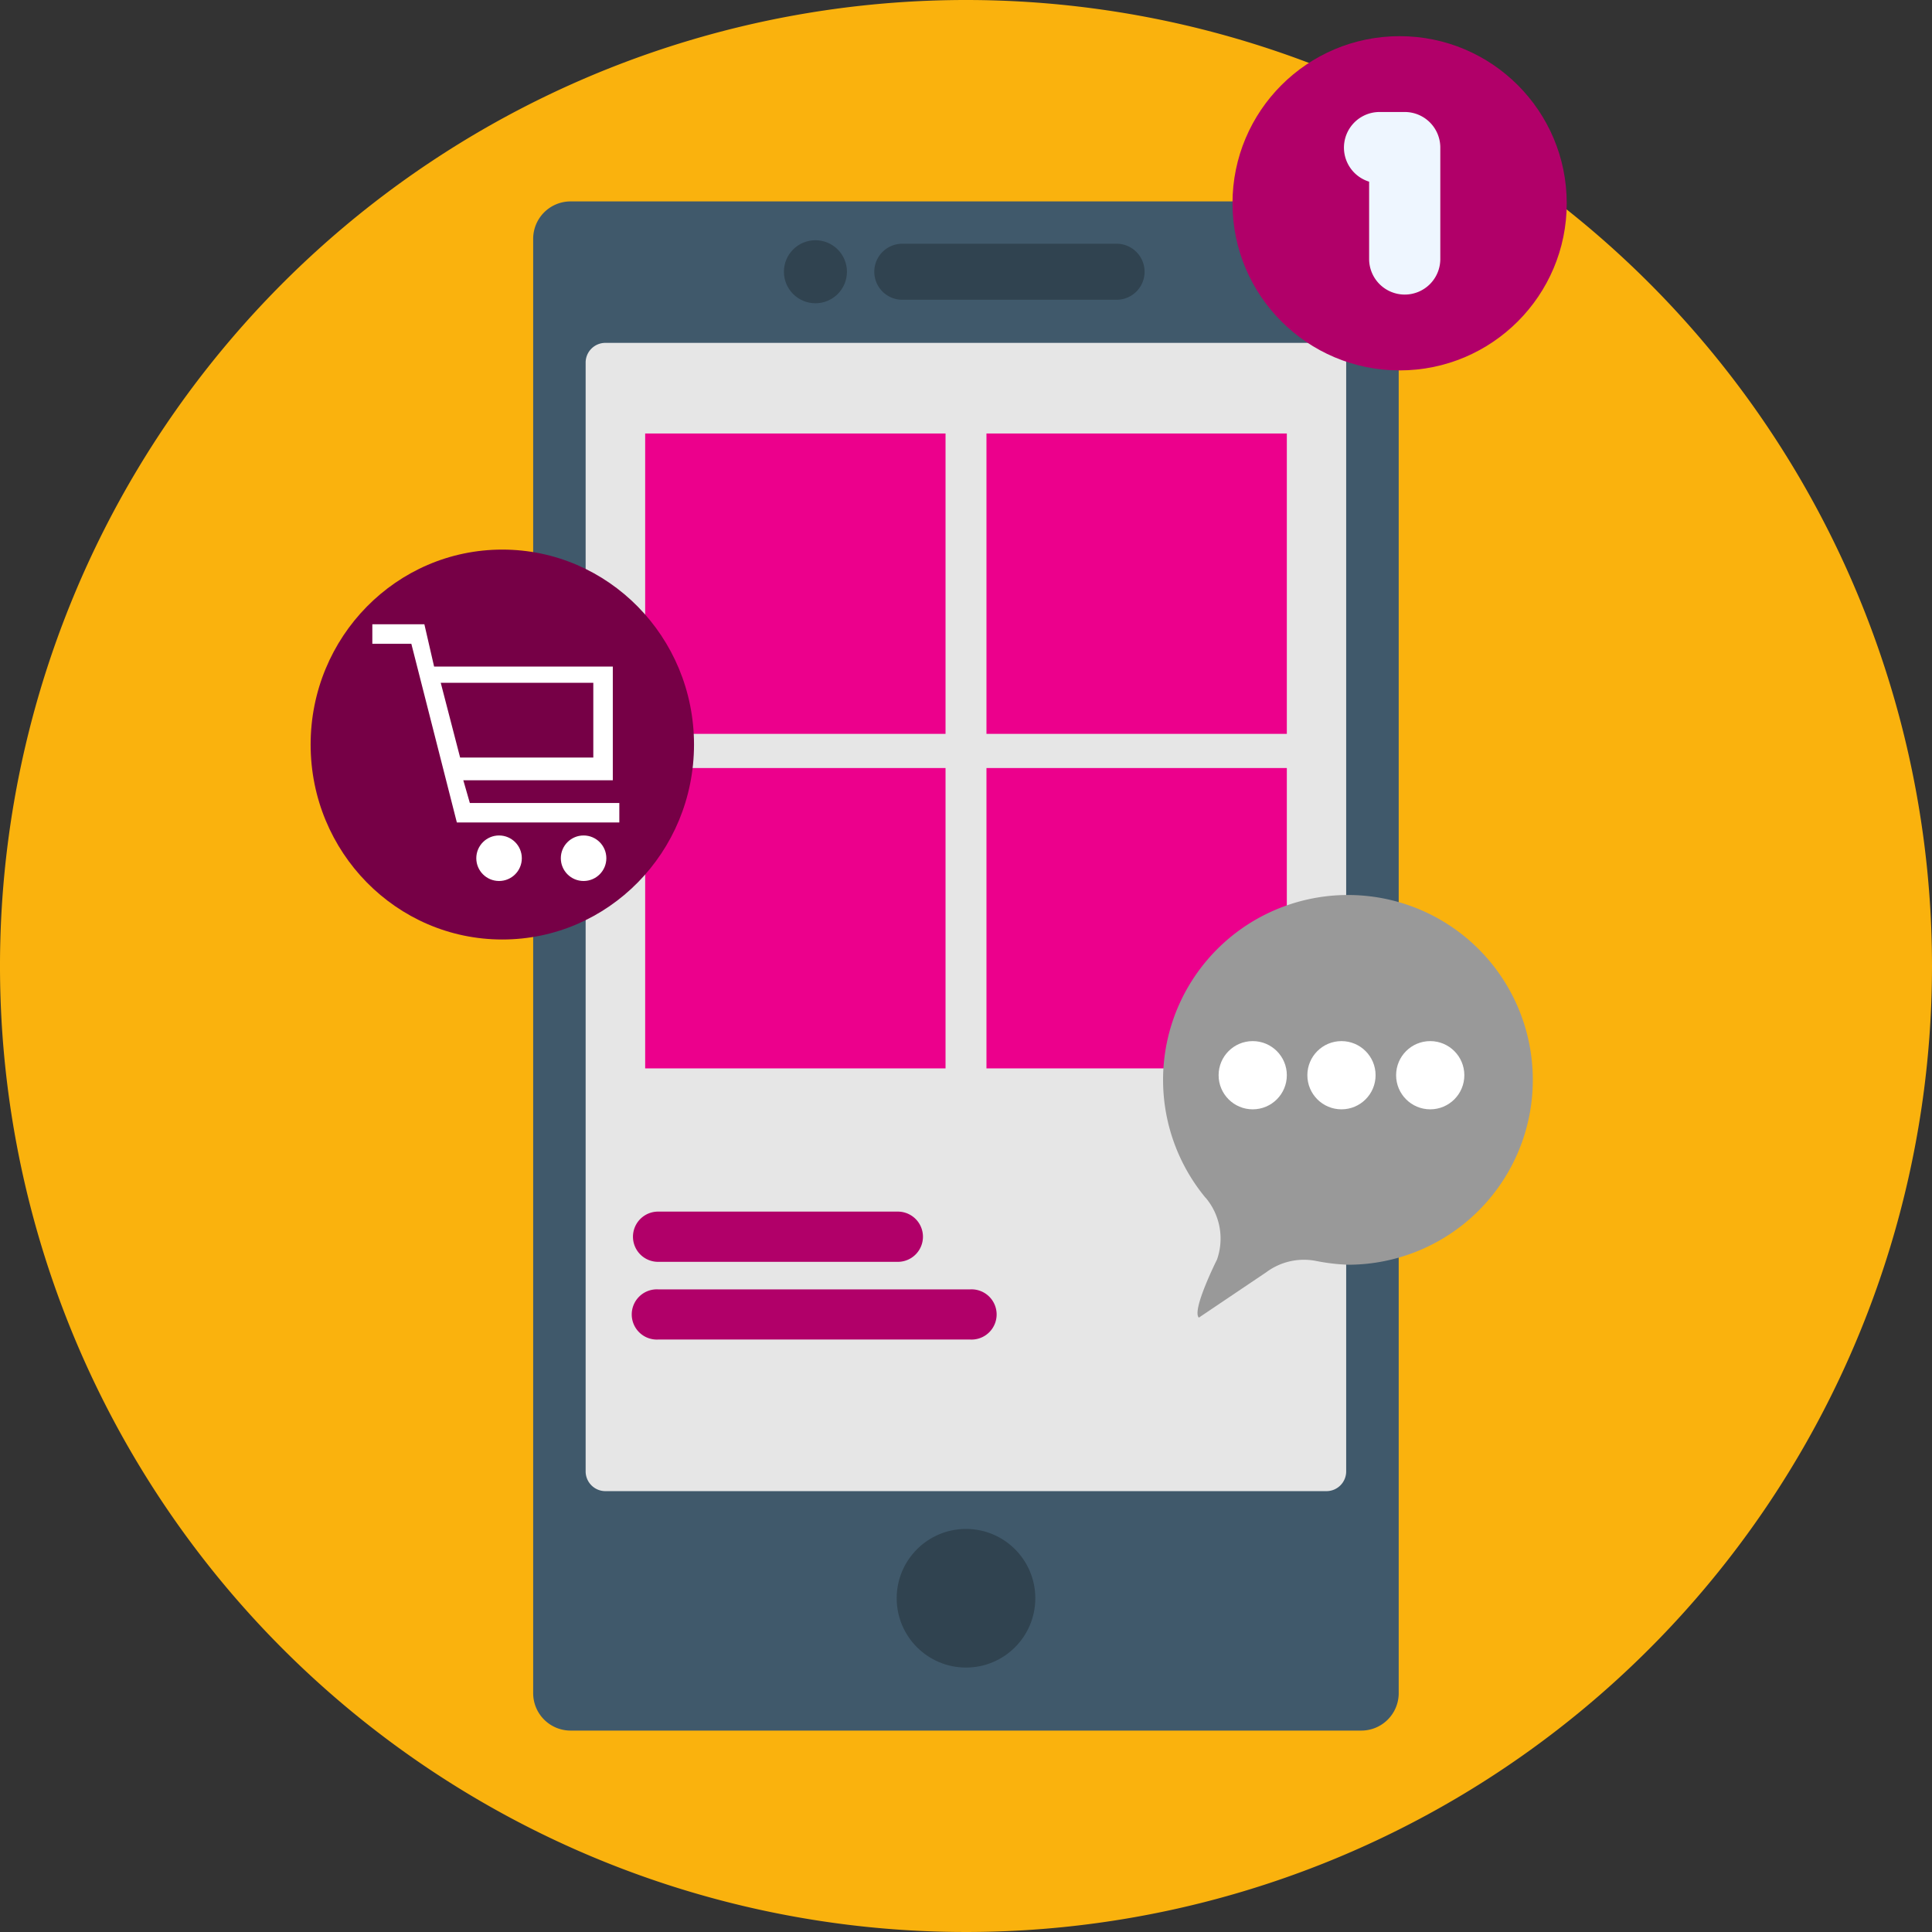 <svg id="Layer_1" data-name="Layer 1" xmlns="http://www.w3.org/2000/svg" viewBox="0 0 320 320"><rect x="0" y="0" width="320" height="320" fill="#333333" stroke="none"/><defs><style>.cls-1{fill:#fab20d;}.cls-2{fill:#40596b;}.cls-3{fill:#e6e6e6;}.cls-4{fill:#304350;}.cls-5{fill:#ec008c;}.cls-6{fill:#b10069;}.cls-7{fill:#eef6ff;}.cls-8{fill:#760046;}.cls-9{fill:#fff;}.cls-10{fill:#999;}</style></defs><title>Positiva_ICO</title><path class="cls-1" d="M320,160A160,160,0,1,1,160,0,160,160,0,0,1,320,160Zm0,0"/><path class="cls-2" d="M225.49,33.36h-131a6.2,6.2,0,0,0-6.18,6.18V280.46a6.2,6.2,0,0,0,6.18,6.18h131a6.2,6.2,0,0,0,6.18-6.18V39.54A6.2,6.2,0,0,0,225.49,33.36Z"/><path class="cls-3" d="M219.71,56.79H100.29A3.27,3.27,0,0,0,97,60.05h0V243.71h0a3.28,3.28,0,0,0,3.26,3.27H219.71a3.27,3.27,0,0,0,3.26-3.27V60.05A3.26,3.26,0,0,0,219.71,56.79Z"/><circle class="cls-4" cx="160" cy="264.72" r="11.48"/><path class="cls-4" d="M184.94,49.65H149.45a4.64,4.64,0,1,1,0-9.28h35.49a4.64,4.64,0,0,1,0,9.28Z"/><circle class="cls-4" cx="135.06" cy="45.01" r="5.22"/><rect class="cls-5" x="106.86" y="71.8" width="49.75" height="49.75"/><rect class="cls-5" x="163.39" y="71.8" width="49.75" height="49.75"/><rect class="cls-5" x="106.86" y="127.21" width="49.75" height="49.75"/><rect class="cls-5" x="163.39" y="127.21" width="49.75" height="49.75"/><path class="cls-6" d="M148.72,209H109a4.16,4.16,0,0,1,0-8.32h39.71a4.16,4.16,0,0,1,0,8.32Z"/><path class="cls-6" d="M160.72,221.87H109a4.16,4.16,0,1,1,0-8.31h51.71a4.16,4.16,0,1,1,0,8.31Z"/><circle class="cls-6" cx="231.82" cy="33.67" r="27.68"/><path class="cls-7" d="M232.67,48.79a5.9,5.9,0,0,1-5.9-5.89V30.09a5.9,5.9,0,0,1,1.7-11.54h4.2a5.89,5.89,0,0,1,5.89,5.89V42.9A5.89,5.89,0,0,1,232.67,48.79Z"/><ellipse class="cls-8" cx="83.2" cy="123.32" rx="31.75" ry="32.29"/><path class="cls-9" d="M77.82,133l-1.08-3.76H101.5V110.4H71.9l-1.61-7H61.67v3.23h6.46l7.54,29.6h26.91V133Zm20.45-19.91v12.38H76.21L73,113.09Z"/><circle class="cls-9" cx="82.66" cy="142.15" r="3.77"/><circle class="cls-9" cx="96.66" cy="142.15" r="3.77"/><path class="cls-10" d="M199.69,198.38a10.49,10.49,0,0,1,1.88,10.25s-4.23,8.43-3,9.61l11.17-7.52a10.44,10.44,0,0,1,8.13-1.89,33.17,33.17,0,0,0,5.4.65,30.62,30.62,0,1,0-23.6-11.1Z"/><circle class="cls-9" cx="207.49" cy="178.09" r="5.65"/><circle class="cls-9" cx="222.19" cy="178.09" r="5.65"/><circle class="cls-9" cx="236.89" cy="178.09" r="5.65"/></svg>